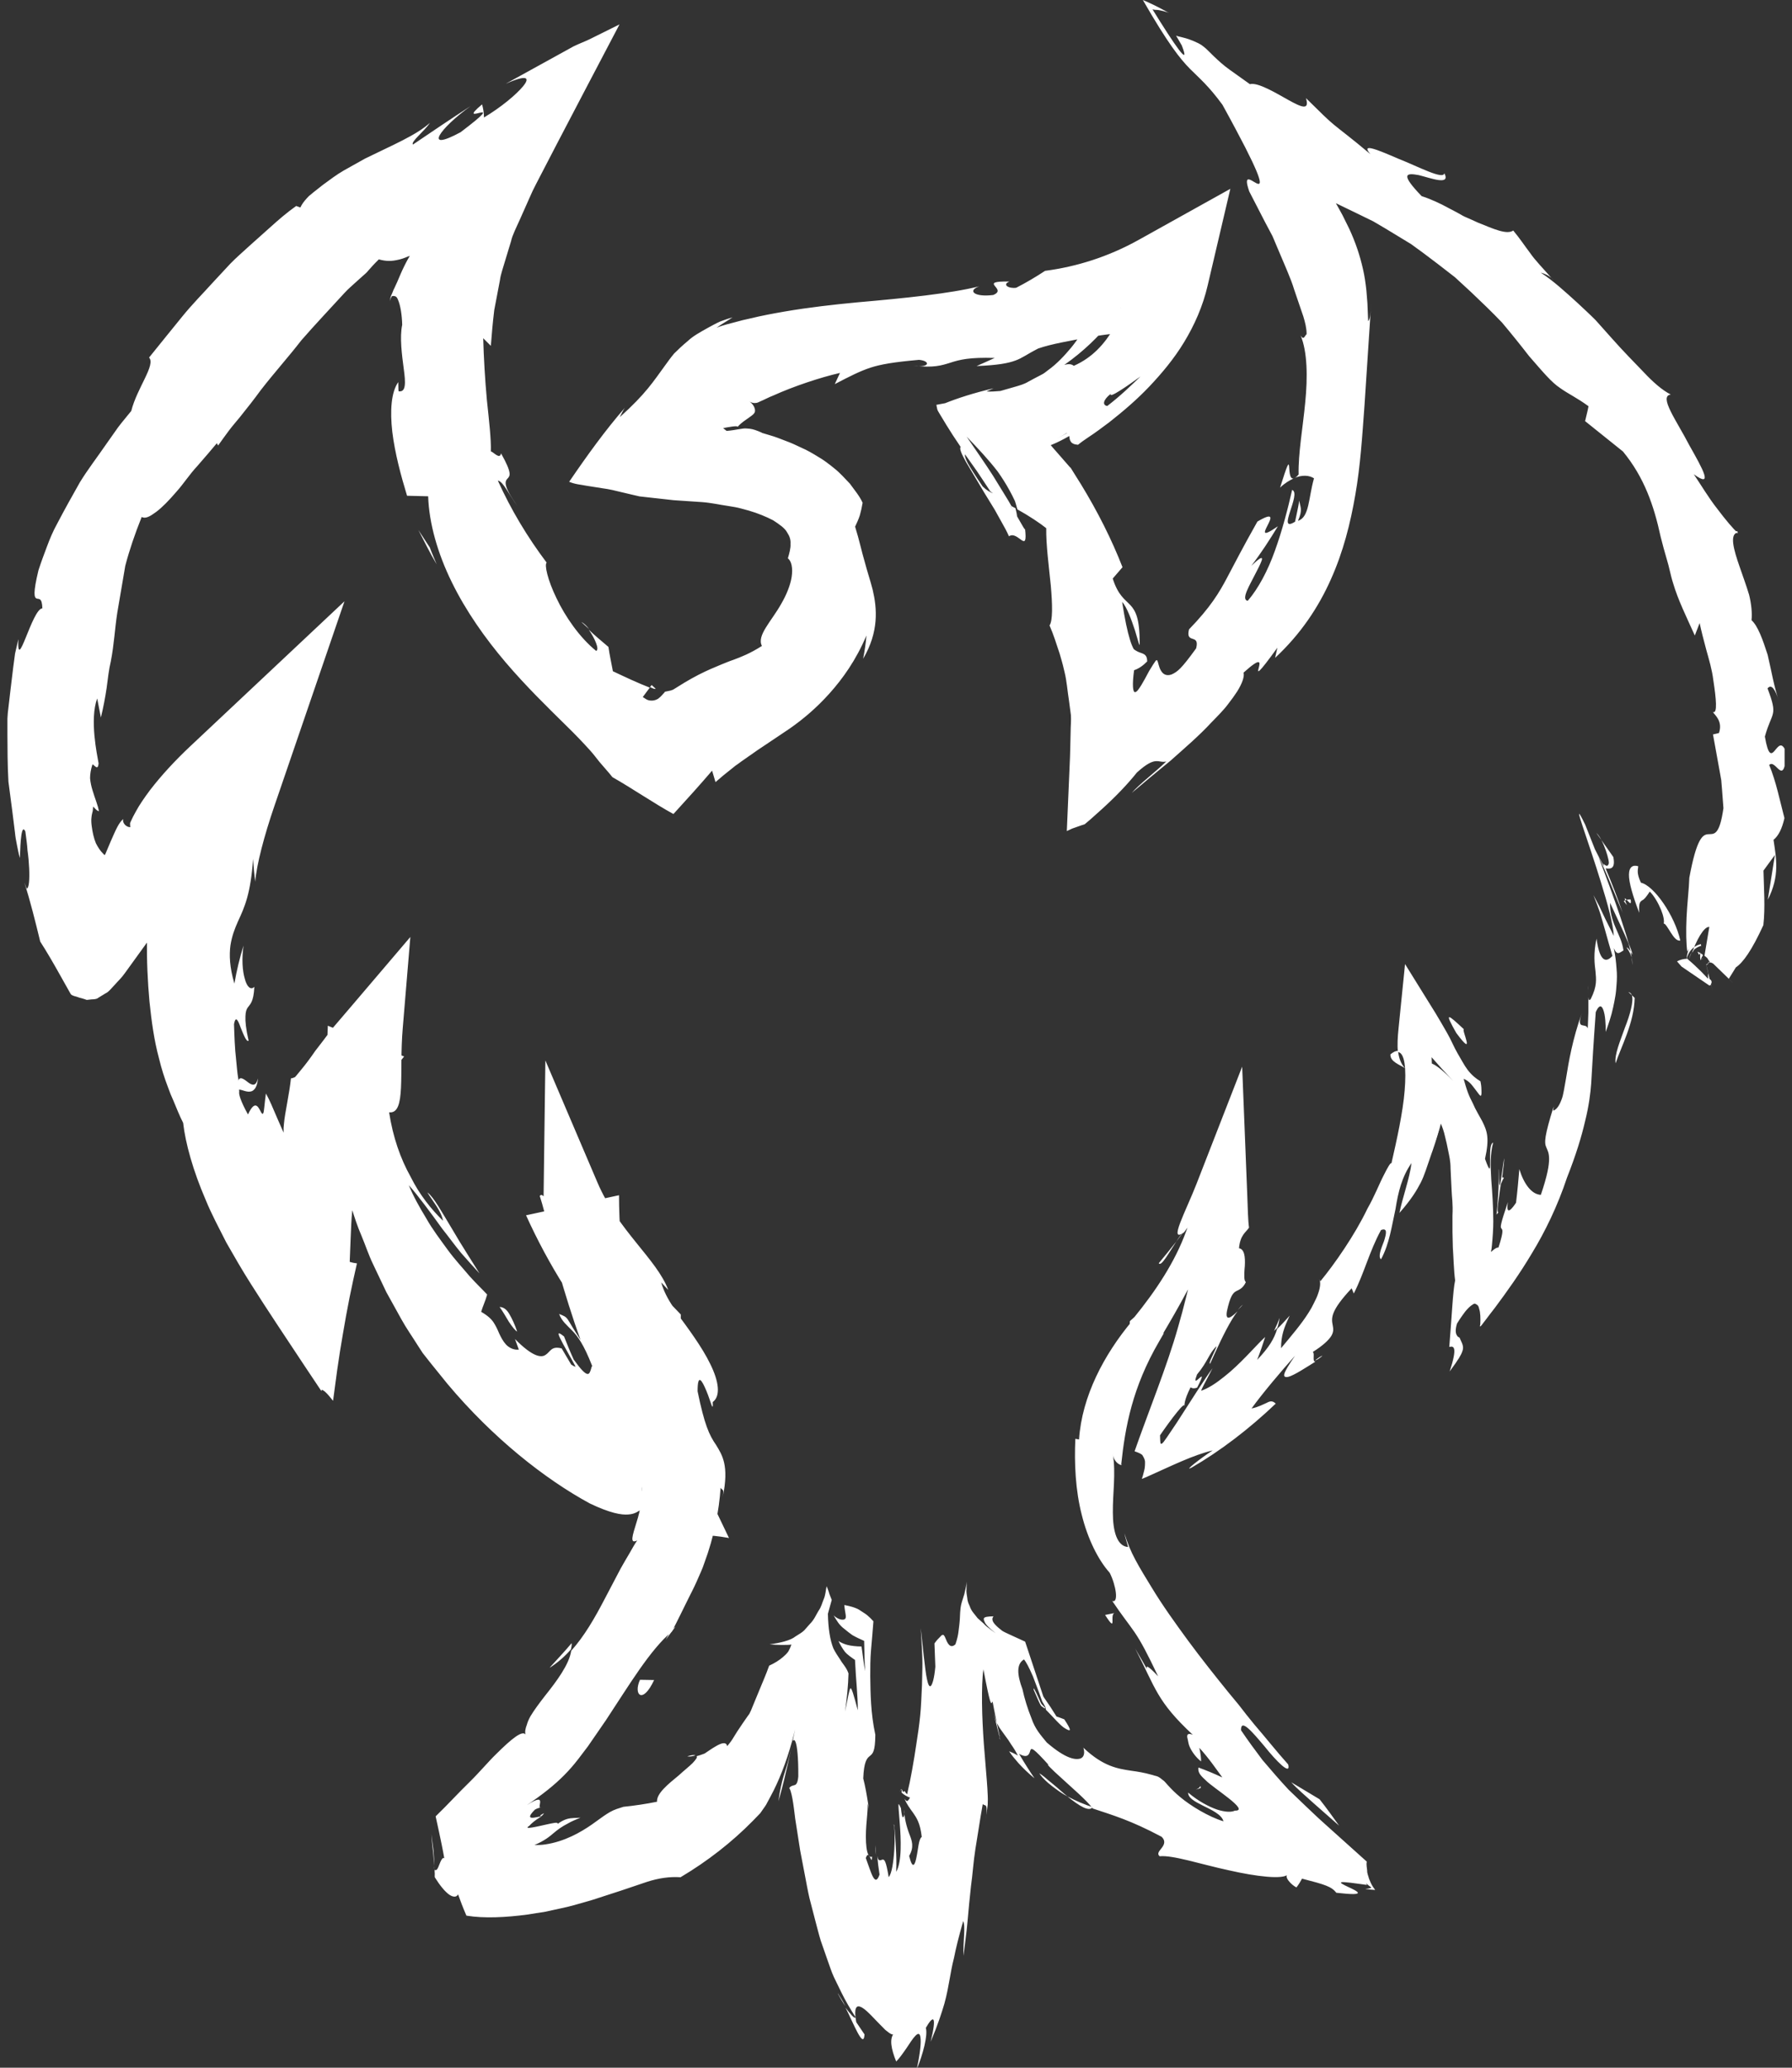 <svg xmlns="http://www.w3.org/2000/svg" width="65" height="75" viewBox="0 0 65 75" fill="none"><rect x="0" y="0" width="65" height="75" fill="#333333" stroke="none"/><g clip-path="url(#clip0_401_9009)"><path d="M62.01 35.752C62.107 35.669 62.111 35.568 62.01 35.512C61.996 35.508 61.982 35.498 61.968 35.494C61.959 35.494 61.954 35.494 61.941 35.485L61.899 35.443C61.848 35.388 61.784 35.323 61.71 35.245C61.641 35.18 61.562 35.102 61.47 35.014C61.424 34.973 61.378 34.931 61.327 34.885C61.276 34.844 61.207 34.784 61.207 34.774C61.064 34.779 60.94 34.811 60.829 34.871L60.995 35.06L62.01 35.752Z" fill="white"></path><path d="M59.427 31.422C59.238 31.361 59.09 31.435 59.086 31.721C59.081 32.003 59.224 32.496 59.459 33.109C59.432 32.717 59.505 32.704 59.565 32.657C59.635 32.625 59.694 32.561 59.842 32.339C60.008 32.505 60.156 32.773 60.248 32.994C60.34 33.22 60.373 33.409 60.345 33.502C60.395 33.478 60.502 33.667 60.608 33.834C60.714 33.999 60.825 34.142 60.949 34.115C60.746 33.202 59.994 32.123 59.519 32.016C59.349 31.647 59.418 31.546 59.422 31.422H59.427Z" fill="white"></path><path d="M42.672 45.027L42.911 44.709C42.833 44.787 42.75 44.898 42.672 45.027Z" fill="white"></path><path d="M37.497 61.298C37.562 61.45 37.622 61.579 37.668 61.69C37.718 61.8 37.76 61.893 37.797 61.902C37.871 61.962 37.912 61.976 37.926 61.962C37.889 61.925 37.857 61.888 37.825 61.856C37.792 61.824 37.76 61.796 37.732 61.718C37.677 61.598 37.626 61.492 37.589 61.408C37.511 61.247 37.474 61.192 37.497 61.298Z" fill="white"></path><path d="M34.965 57.594C34.983 57.544 35.002 57.498 35.02 57.447C34.997 57.502 34.979 57.548 34.965 57.594Z" fill="white"></path><path d="M42.672 45.027C42.46 45.294 42.247 45.562 42.031 45.82C42.118 45.959 42.4 45.437 42.672 45.027Z" fill="white"></path><path d="M59.219 34.627C59.187 34.498 59.132 34.355 59.063 34.188C59.095 34.308 59.123 34.419 59.146 34.525C59.169 34.557 59.187 34.581 59.219 34.627Z" fill="white"></path><path d="M46.209 48.278L46.334 48.158C46.37 48.048 46.398 47.923 46.417 47.799C46.361 47.951 46.292 48.108 46.209 48.283V48.278Z" fill="white"></path><path d="M50.434 38.238C50.411 38.515 50.793 38.625 50.959 38.745C50.807 38.575 50.738 38.367 50.71 38.118C50.637 38.113 50.549 38.15 50.434 38.243V38.238Z" fill="white"></path><path d="M57.601 36.116C57.601 35.996 57.601 35.877 57.592 35.752C57.605 35.844 57.596 36.006 57.601 36.116Z" fill="white"></path><path d="M44.895 47.517C44.968 47.448 45.038 47.374 45.079 47.324C45.019 47.37 44.959 47.439 44.895 47.517Z" fill="white"></path><path d="M63.015 19.264C62.983 19.264 62.974 19.287 62.951 19.292C63.02 19.352 63.057 19.366 63.015 19.264Z" fill="white"></path><path d="M61.77 34.761C61.77 34.761 61.71 34.784 61.701 34.811C61.687 34.848 61.696 34.821 61.696 34.821V34.788C61.696 34.788 61.715 34.747 61.724 34.728C61.742 34.691 61.756 34.664 61.784 34.631L61.756 34.678L61.765 34.631C61.701 34.585 61.641 34.544 61.572 34.521L61.632 34.636L61.691 34.539C61.669 34.599 61.669 34.645 61.669 34.696C61.669 34.724 61.669 34.751 61.673 34.774L61.682 34.816C61.682 34.816 61.682 34.848 61.696 34.807C61.71 34.779 61.752 34.756 61.775 34.761H61.77Z" fill="white"></path><path d="M32.641 65.55C32.641 65.55 32.641 65.555 32.645 65.559C32.631 65.412 32.627 65.453 32.641 65.55Z" fill="white"></path><path d="M9.355 39.114C9.286 39.414 9.147 39.382 8.967 39.234C8.884 39.17 8.797 39.105 8.728 39.11C8.658 39.123 8.603 39.206 8.626 39.552C8.672 39.46 8.898 39.621 9.064 39.594C9.235 39.585 9.341 39.391 9.355 39.11V39.114Z" fill="white"></path><path d="M59.187 34.733C59.196 34.825 59.206 34.917 59.206 35.005C59.21 34.894 59.206 34.816 59.187 34.733Z" fill="white"></path><path d="M8.626 39.557L8.645 39.705C8.64 39.645 8.635 39.612 8.631 39.557H8.626Z" fill="white"></path><path d="M24.929 63.705C25.008 63.724 25.114 63.705 25.22 63.673C25.188 63.65 25.114 63.65 24.929 63.705Z" fill="white"></path><path d="M31.778 67.289L31.746 66.929C31.746 67.095 31.764 67.206 31.778 67.289Z" fill="white"></path><path d="M19.386 66.062C19.561 65.928 19.709 65.845 19.727 65.767C19.681 65.794 19.64 65.818 19.584 65.855C19.649 65.855 19.649 65.882 19.386 66.062Z" fill="white"></path><path d="M24.496 59.006C24.441 59.042 24.381 59.102 24.321 59.149C24.27 59.25 24.205 59.37 24.15 59.471L24.496 59.006Z" fill="white"></path><path d="M46.431 17.687C46.61 17.516 46.776 17.424 46.919 17.355C46.606 17.41 46.965 15.985 46.431 17.687Z" fill="white"></path><path d="M59.003 34.368C59.104 34.521 59.155 34.627 59.187 34.733C59.173 34.659 59.16 34.59 59.15 34.521C59.09 34.433 59.035 34.364 59.007 34.368H59.003Z" fill="white"></path><path d="M15.756 67.69L15.747 67.473L15.729 67.21C15.729 67.132 15.706 66.994 15.692 66.888C15.673 66.763 15.673 66.685 15.646 66.523C15.664 66.666 15.659 66.74 15.673 66.855C15.682 66.961 15.696 67.072 15.71 67.183C15.724 67.344 15.738 67.519 15.756 67.685V67.69Z" fill="white"></path><path d="M21.088 22.562L21.369 22.82C21.281 22.705 21.184 22.608 21.088 22.562Z" fill="white"></path><path d="M19.948 60.486C20.23 60.306 20.483 60.085 20.709 59.827C20.723 59.748 20.746 59.665 20.733 59.601C20.479 59.905 20.207 60.191 19.944 60.481L19.948 60.486Z" fill="white"></path><path d="M42.344 0.438C42.146 0.327 41.971 0.24 41.832 0.171C41.763 0.138 41.703 0.111 41.643 0.083C41.574 0.051 41.51 0.023 41.454 0C42.381 1.61 42.801 2.126 43.161 2.495C43.516 2.85 43.834 3.108 44.341 3.8C44.706 4.46 44.964 4.953 45.167 5.345C45.264 5.539 45.347 5.705 45.42 5.857C45.485 5.991 45.531 6.106 45.573 6.199C45.73 6.577 45.72 6.678 45.642 6.669C45.49 6.66 45.042 6.166 45.314 6.946C45.508 7.324 45.697 7.688 45.882 8.048C45.974 8.223 46.066 8.398 46.158 8.569C46.218 8.717 46.283 8.864 46.343 9.007C46.578 9.574 46.827 10.11 46.942 10.502C47.058 10.838 47.168 11.161 47.275 11.479C47.339 11.691 47.394 11.903 47.394 12.12C47.316 12.19 47.293 12.355 47.178 12.171C47.422 12.757 47.436 13.67 47.344 14.592C47.256 15.524 47.085 16.456 47.104 17.212C47.03 17.299 46.975 17.341 46.929 17.35C47.238 17.207 47.501 17.244 47.662 17.35C47.459 18.047 47.501 18.762 47.081 18.891C47.265 18.476 47.159 18.393 47.127 18.157C47.09 18.416 47.025 18.665 46.975 18.923C46.274 19.366 47.224 17.899 46.869 17.77C46.707 18.48 46.504 19.26 46.241 19.984C45.983 20.708 45.637 21.354 45.259 21.792C44.992 21.75 45.351 21.192 45.573 20.74C45.803 20.293 45.946 19.993 45.388 20.523C45.739 20.067 46.052 19.582 46.352 19.089C45.121 19.942 46.841 18.19 45.609 18.918C45.075 19.864 44.802 20.403 44.512 20.948C44.226 21.492 43.903 22.031 43.128 22.829C42.99 23.383 43.529 22.958 43.387 23.517C42.833 24.282 42.709 24.365 42.492 24.466C42.294 24.531 42.178 24.448 42.104 24.314C42.031 24.185 42.012 24.024 41.98 23.964C41.943 23.909 41.925 23.945 41.685 24.333C41.565 24.559 41.482 24.711 41.399 24.849C41.311 24.988 41.242 25.094 41.182 25.103C41.09 25.135 41.062 24.854 41.136 24.31C41.302 24.254 41.459 24.148 41.611 23.991C41.611 23.683 41.417 23.719 41.251 23.627C41.205 23.604 41.164 23.576 41.127 23.549C41.081 23.475 41.025 23.337 40.984 23.194C40.892 22.898 40.804 22.483 40.702 21.833C40.878 22.022 41.044 22.493 41.168 22.866C41.283 23.24 41.348 23.526 41.339 23.327C41.339 21.538 40.753 22.211 40.361 20.985L40.716 20.574C40.32 19.559 39.812 18.554 39.213 17.572L38.982 17.203L38.867 17.018L38.839 16.972C38.839 16.972 38.839 16.977 38.839 16.981V16.972L38.807 16.944L38.586 16.691L38.332 16.4L38.194 16.243L38.124 16.16C38.097 16.133 38.157 16.137 38.17 16.123C38.35 16.05 38.562 15.944 38.784 15.815C38.802 15.957 38.812 16.114 39.102 16.133L39.208 16.05L39.277 15.999L39.471 15.865C39.734 15.695 39.987 15.501 40.241 15.312C40.739 14.92 41.233 14.5 41.689 14.02C42.146 13.536 42.584 13.015 42.953 12.406C43.322 11.797 43.631 11.11 43.806 10.349L44.627 6.849L41.307 8.698C40.2 9.316 39.042 9.676 37.907 9.824C37.58 10.04 37.23 10.248 36.861 10.437C36.589 10.478 36.335 10.322 36.616 10.211C35.413 10.193 36.584 10.474 36.026 10.7C35.325 10.787 35.085 10.538 35.519 10.386C34.458 10.649 32.834 10.815 31.091 10.967C30.219 11.05 29.325 11.152 28.467 11.299C28.038 11.373 27.623 11.451 27.226 11.548C27.028 11.59 26.834 11.636 26.645 11.691C26.479 11.738 26.23 11.788 25.99 11.89C26.207 11.728 26.433 11.613 26.571 11.511C26.502 11.535 26.438 11.553 26.373 11.572C26.29 11.599 26.212 11.627 26.128 11.659C25.962 11.733 25.815 11.816 25.672 11.894C25.391 12.051 25.137 12.19 24.953 12.365C24.759 12.526 24.597 12.678 24.454 12.821C24.325 12.973 24.219 13.126 24.118 13.264C23.698 13.836 23.435 14.274 22.48 15.132C22.54 15.021 22.587 14.901 22.665 14.791C21.955 15.607 21.309 16.502 20.645 17.475C20.871 17.572 21.069 17.576 21.267 17.618L21.881 17.715C22.075 17.738 22.347 17.802 22.605 17.867L22.997 17.959L23.195 18.005L23.444 18.033C23.776 18.07 24.104 18.107 24.436 18.143C24.782 18.167 25.128 18.19 25.474 18.213C25.815 18.24 26.115 18.31 26.433 18.356C26.599 18.383 26.733 18.402 26.913 18.453L27.166 18.522C27.498 18.619 27.794 18.743 28.043 18.872C28.264 19.015 28.471 19.158 28.55 19.31C28.647 19.458 28.684 19.578 28.674 19.735C28.684 19.873 28.633 20.067 28.578 20.251C28.711 20.353 28.762 20.606 28.716 20.92C28.67 21.224 28.527 21.575 28.342 21.893C27.983 22.539 27.438 23.051 27.637 23.429C27.198 23.71 26.876 23.83 26.594 23.936C26.465 23.978 26.304 24.047 26.165 24.102C26.032 24.157 25.907 24.213 25.773 24.268C25.506 24.388 25.215 24.526 24.809 24.771C24.708 24.835 24.597 24.9 24.482 24.974C24.408 25.025 24.394 25.025 24.376 25.029C24.353 25.038 24.334 25.043 24.321 25.048C24.265 25.061 24.205 25.075 24.127 25.089C24.113 25.094 24.104 25.108 24.095 25.126C24.049 25.163 23.989 25.26 23.873 25.343C23.813 25.38 23.744 25.407 23.657 25.412C23.615 25.412 23.569 25.412 23.523 25.398C23.481 25.389 23.421 25.357 23.315 25.283L23.569 24.942C23.117 24.766 22.679 24.559 22.231 24.347C22.176 24.047 22.111 23.761 22.07 23.466C21.83 23.258 21.581 23.06 21.355 22.838C21.572 23.148 21.756 23.563 21.623 23.609C21.028 23.129 20.497 22.359 20.184 21.695C19.861 21.031 19.741 20.477 19.829 20.408C19.137 19.49 18.537 18.494 18.058 17.433C18.251 17.452 18.482 17.982 18.768 18.351C18.219 17.585 18.325 17.452 18.408 17.36C18.496 17.263 18.593 17.189 18.173 16.442C18.136 16.686 17.896 16.391 17.804 16.372C17.818 15.93 17.739 15.256 17.661 14.514C17.592 13.771 17.546 12.964 17.527 12.268L17.804 12.545C17.836 12.143 17.869 11.733 17.919 11.322L17.928 11.244L17.956 11.096L18.016 10.783L18.136 10.151C18.159 9.953 18.256 9.694 18.32 9.464C18.394 9.224 18.463 8.989 18.537 8.749C18.583 8.528 18.74 8.228 18.86 7.956C18.985 7.679 19.109 7.402 19.229 7.126C19.331 6.876 19.538 6.503 19.699 6.185C19.87 5.857 20.041 5.525 20.211 5.198C20.954 3.773 21.71 2.334 22.471 0.885C22.111 1.065 21.747 1.245 21.383 1.425C21.166 1.527 21.041 1.568 20.802 1.683C19.985 2.135 19.165 2.587 18.343 3.039C19.132 2.689 19.229 2.818 18.975 3.127C18.722 3.436 18.159 3.902 17.555 4.261C17.555 4.091 17.527 3.934 17.486 3.786C16.942 4.243 17.25 4.123 17.421 4.086C17.601 4.045 17.624 4.1 16.706 4.796C15.323 5.544 15.95 4.653 17.066 3.851C16.337 4.321 15.646 4.792 14.977 5.244C14.894 5.138 15.387 4.769 15.595 4.455C15.101 4.903 14.257 5.253 13.243 5.751C12.984 5.894 12.726 6.042 12.468 6.185C12.21 6.332 11.951 6.531 11.711 6.706C11.592 6.798 11.476 6.89 11.366 6.978C11.31 7.024 11.259 7.07 11.204 7.112L11.126 7.195C11.029 7.301 10.946 7.411 10.895 7.527L10.743 7.471C10.397 7.716 10.102 7.974 9.825 8.223C9.548 8.472 9.29 8.703 9.041 8.924C8.797 9.15 8.557 9.353 8.349 9.57C8.142 9.791 7.944 10.008 7.745 10.22C7.358 10.649 6.966 11.041 6.597 11.498C6.228 11.954 5.84 12.429 5.407 12.969C5.656 13.232 4.973 14.066 4.761 14.906C4.604 15.104 4.438 15.293 4.282 15.501C4.134 15.713 3.982 15.925 3.83 16.142C3.53 16.58 3.193 17.014 2.898 17.493C2.621 17.982 2.34 18.485 2.068 19.006C1.925 19.264 1.81 19.536 1.704 19.822C1.597 20.104 1.491 20.39 1.395 20.685C1.192 21.529 1.242 21.672 1.325 21.709C1.408 21.741 1.524 21.663 1.537 22.064C1.164 22.082 0.606 24.476 0.666 23.184C0.624 23.364 0.587 23.54 0.546 23.706C0.523 23.876 0.504 24.038 0.481 24.194C0.444 24.508 0.408 24.794 0.375 25.071C0.343 25.347 0.315 25.606 0.283 25.864C0.255 26.122 0.274 26.381 0.269 26.639C0.274 27.16 0.269 27.709 0.306 28.354C0.348 28.677 0.394 29.023 0.444 29.406C0.477 29.655 0.509 29.913 0.541 30.185C0.555 30.342 0.583 30.494 0.615 30.651C0.647 30.808 0.675 30.969 0.721 31.122C0.74 30.49 0.781 29.867 0.919 30.158C0.947 30.379 0.984 30.61 0.998 30.845C1.03 31.071 1.049 31.292 1.058 31.495C1.076 31.901 1.053 32.228 0.966 32.228L0.883 32.012C1.104 32.699 1.275 33.4 1.459 34.152C1.699 34.525 1.934 34.931 2.169 35.351C2.289 35.563 2.409 35.775 2.529 35.992L2.575 36.07C2.575 36.07 2.603 36.089 2.626 36.103C2.644 36.112 2.681 36.126 2.695 36.13L2.732 36.139C2.778 36.153 2.829 36.167 2.875 36.186L3.055 36.236L3.147 36.269L3.267 36.255C3.35 36.241 3.428 36.255 3.516 36.222L3.83 36.029C3.931 35.992 4.051 35.835 4.171 35.711C4.291 35.572 4.406 35.475 4.531 35.295C4.775 34.954 5.02 34.617 5.264 34.281C5.753 33.594 6.265 32.999 6.791 32.404C6.915 32.27 7.04 32.136 7.159 32.007L7.372 31.795C7.51 31.657 7.648 31.518 7.787 31.384C8.326 30.84 8.811 30.324 9.189 29.798L6.56 27.944C6.555 27.976 6.551 28.004 6.546 28.032L6.56 27.944L9.184 29.798L9.133 29.867L9.189 29.803L6.551 27.939C6.26 29.028 6.039 30.144 5.928 31.269C5.555 32.837 5.859 30.264 5.407 31.394C5.388 31.878 5.37 32.335 5.356 32.773C5.342 33.206 5.338 33.608 5.333 34.032C5.319 34.853 5.356 35.605 5.421 36.319C5.495 37.034 5.587 37.726 5.771 38.404C5.854 38.75 5.96 39.087 6.09 39.428C6.149 39.599 6.219 39.769 6.297 39.94C6.352 40.069 6.403 40.198 6.458 40.327C6.514 40.465 6.578 40.595 6.643 40.728C6.726 41.471 7.007 42.472 7.455 43.509C7.671 44.04 7.939 44.533 8.211 45.073C8.492 45.566 8.792 46.087 9.101 46.572C9.719 47.55 10.379 48.532 11.047 49.542L11.564 50.317L11.629 50.413L11.661 50.46V50.45C11.661 50.45 11.661 50.437 11.661 50.427C11.665 50.418 11.679 50.418 11.688 50.413C11.725 50.432 11.758 50.446 11.831 50.52C11.877 50.561 11.988 50.69 12.081 50.81C12.131 50.423 12.182 50.045 12.233 49.676C12.297 49.233 12.362 48.813 12.436 48.394C12.514 47.932 12.592 47.499 12.675 47.084C12.763 46.65 12.855 46.226 12.947 45.825C12.86 45.815 12.768 45.797 12.685 45.769C12.735 44.607 12.735 44.04 12.828 43.574C12.851 43.454 12.869 43.343 12.888 43.224C12.911 43.108 12.925 42.97 12.971 42.901C13.049 42.725 13.127 42.518 13.206 42.232C13.109 42.236 12.975 42.61 12.874 42.831C12.846 42.878 12.837 42.961 12.828 43.007C12.818 43.053 12.805 43.081 12.795 43.071C12.786 43.062 12.777 43.02 12.768 42.942C12.758 42.859 12.749 42.73 12.768 42.61L12.966 41.632C13.003 41.475 13.026 41.3 13.077 41.157L13.224 40.728L13.469 40.138L13.667 39.751C13.787 39.483 13.967 39.253 14.119 39.008C14.28 38.768 14.479 38.551 14.659 38.321L11.891 37.205C11.822 38.625 11.868 40.12 12.159 41.614C12.228 41.987 12.32 42.361 12.417 42.73C12.514 43.099 12.634 43.431 12.745 43.786C12.851 44.137 12.966 44.487 13.114 44.828C13.257 45.17 13.372 45.525 13.533 45.857L14.013 46.867L14.557 47.849C14.737 48.177 14.954 48.481 15.152 48.799L15.332 49.076L15.627 49.45L16.231 50.197C17.878 52.161 19.764 53.647 21.392 54.532C22.125 54.883 22.54 54.956 22.794 54.933C23.052 54.915 23.163 54.804 23.301 54.726C23.444 54.647 23.601 54.601 23.998 54.726C24.099 54.758 24.224 54.8 24.358 54.85C24.404 54.846 24.394 54.804 24.431 54.795C24.468 54.763 24.611 54.781 24.851 54.901C24.92 55.076 24.98 55.242 25.022 55.385C25.045 55.459 25.059 55.524 25.072 55.588L25.137 55.777C25.331 55.703 25.607 55.634 26.442 55.786C26.032 54.929 25.617 54.071 25.206 53.208C24.846 52.438 24.482 51.668 24.122 50.898C23.523 49.523 23.131 48.389 22.9 47.328C22.822 47.056 22.794 46.798 22.739 46.53L22.665 46.134L22.633 45.926L22.614 45.797C22.577 45.525 22.55 45.253 22.522 44.981C22.476 44.436 22.453 43.892 22.453 43.353L19.081 44.081C19.907 45.903 20.959 47.573 22.199 48.998L22.361 49.187L22.439 49.251L21.978 48.14V48.204C21.978 48.181 21.964 48.158 21.955 48.14L22.421 49.265C22.379 49.251 22.347 49.237 22.314 49.228L22.148 49.035C21.987 48.956 21.867 48.924 21.646 48.61C21.701 48.781 21.798 48.979 21.927 49.196L22.121 49.422C22.139 49.445 22.162 49.473 22.185 49.5L21.623 48.14C21.623 48.14 21.623 48.186 21.618 48.209L21.586 48.67L21.996 49.353C22.25 49.777 22.587 50.261 22.854 50.667C23.126 51.068 23.329 51.382 23.444 51.354C23.573 51.954 23.251 51.557 23.205 51.94C23.195 52.341 23.357 52.798 23.454 53.25C23.546 53.697 23.564 54.126 23.361 54.306C23.292 54.366 23.301 54.071 23.283 53.928C23.338 54.186 23.232 54.776 23.085 55.228C22.946 55.685 22.826 56.022 23.112 55.874C23.006 56.031 22.932 56.169 22.831 56.344C22.72 56.529 22.614 56.714 22.513 56.893C22.319 57.267 22.125 57.627 21.941 57.982C21.572 58.692 21.194 59.347 20.719 59.877C20.645 60.375 20.188 60.984 19.769 61.51C19.561 61.778 19.372 62.031 19.243 62.248C19.178 62.363 19.141 62.451 19.109 62.562C19.054 62.705 19.035 62.824 19.063 62.912C18.943 62.76 18.574 63.05 17.998 63.622C17.703 63.908 17.421 64.254 17.029 64.641C16.623 65.034 16.25 65.449 15.802 65.882C15.996 66.763 16.079 67.183 16.116 67.409C16.061 67.34 15.987 67.492 15.936 67.63C15.881 67.773 15.839 67.87 15.765 67.819C15.765 67.87 15.765 67.916 15.77 67.962C15.77 68.013 15.765 68.05 15.77 68.091C15.816 68.16 15.862 68.23 15.904 68.294C15.996 68.423 16.088 68.539 16.18 68.626C16.365 68.811 16.549 68.852 16.614 68.709C16.697 68.935 16.794 69.203 16.918 69.484C17.555 69.59 18.353 69.549 19.146 69.443C19.344 69.41 19.543 69.378 19.741 69.35C19.939 69.309 20.138 69.263 20.336 69.221C20.723 69.143 21.111 69.018 21.475 68.917C22.199 68.686 22.886 68.46 23.472 68.257C23.887 68.124 24.284 68.064 24.685 68.091C25.663 67.51 26.553 66.814 27.305 66.048L27.577 65.767L27.664 65.642C27.724 65.555 27.789 65.472 27.817 65.407C27.895 65.269 27.973 65.112 28.061 64.946C28.347 64.374 28.61 63.654 28.799 62.894C28.877 62.608 28.923 62.331 28.983 62.054C28.776 63.014 28.697 63.452 28.619 63.756C28.513 64.222 28.338 64.522 28.236 65.333C28.315 65.061 28.416 64.683 28.522 64.217C28.605 63.894 28.674 63.512 28.753 63.147C28.794 63.096 28.822 63.106 28.854 63.179C28.914 63.318 28.96 63.756 28.956 64.397C28.956 64.411 28.956 64.425 28.956 64.439C28.928 64.738 28.854 64.743 28.78 64.761C28.725 64.775 28.67 64.794 28.628 64.854C28.647 64.881 28.665 64.923 28.679 64.969C28.73 65.13 28.767 65.366 28.799 65.605C28.817 65.73 28.831 65.855 28.845 65.974C28.905 66.362 28.965 66.745 29.025 67.127C29.08 67.418 29.136 67.704 29.191 67.994C29.246 68.28 29.297 68.571 29.361 68.848C29.431 69.111 29.495 69.373 29.564 69.632C29.634 69.89 29.698 70.157 29.772 70.397L30.007 71.071C30.086 71.287 30.159 71.523 30.247 71.712L30.505 72.242C30.676 72.597 30.856 72.888 31.031 73.164C31.013 73.257 30.837 73.044 30.667 72.819C30.953 73.372 31.326 74.364 31.358 73.792L31.059 73.349C30.907 72.519 31.239 72.736 31.584 73.086C31.75 73.261 31.967 73.483 32.11 73.626C32.285 73.773 32.405 73.842 32.419 73.759C32.258 73.958 32.322 74.317 32.507 74.774C32.604 74.682 32.737 74.497 32.871 74.304C33 74.115 33.106 73.939 33.203 73.842C33.296 73.746 33.369 73.736 33.388 73.907C33.411 74.073 33.388 74.414 33.254 75.051C33.475 74.525 33.664 73.81 33.581 73.556C33.854 73.081 33.992 73.086 33.757 74.059C34.015 73.45 34.153 73.022 34.255 72.676C34.352 72.325 34.398 72.044 34.444 71.795C34.49 71.546 34.527 71.31 34.605 71.011C34.67 70.674 34.771 70.268 34.937 69.682C35.03 69.876 34.928 70.434 34.947 70.942C34.997 70.517 35.057 70.125 35.094 69.701C35.131 69.267 35.173 68.843 35.219 68.419C35.279 68.004 35.306 67.533 35.38 67.067C35.417 66.832 35.459 66.583 35.5 66.32C35.542 66.043 35.597 65.707 35.648 65.43C35.712 65.555 35.86 65.283 35.745 66.099C35.763 65.942 35.781 65.79 35.804 65.638L35.828 65.449V65.389C35.832 65.31 35.832 65.227 35.828 65.14C35.823 64.969 35.809 64.794 35.795 64.595C35.758 64.134 35.721 63.691 35.685 63.239C35.652 62.769 35.625 62.257 35.62 61.768C35.615 61.284 35.629 60.823 35.671 60.551C35.911 61.828 35.947 61.805 35.975 61.764C35.984 61.75 35.989 61.731 35.998 61.727C35.998 61.727 35.998 61.718 36.007 61.731L36.021 61.81C36.031 61.87 36.044 61.925 36.053 61.98C36.1 62.225 36.16 62.534 36.261 62.981C36.247 62.99 36.247 63.041 36.284 63.115C36.21 62.806 36.118 62.474 36.04 62.114C36.1 62.34 36.127 62.46 36.197 62.566C36.257 62.691 36.353 62.801 36.478 62.981C36.542 63.064 36.612 63.166 36.685 63.286C36.764 63.396 36.847 63.53 36.921 63.678C36.791 63.599 36.676 63.553 36.602 63.521C36.695 63.668 36.819 63.807 36.944 63.954C37.114 64.139 37.308 64.328 37.525 64.503C37.354 64.254 37.165 63.959 36.962 63.613C37.28 63.797 37.336 63.622 37.368 63.502C37.409 63.378 37.469 63.392 38.046 64.028C37.912 63.931 38.106 64.143 38.507 64.499C38.881 64.849 39.388 65.269 39.637 65.596H39.632C40.361 65.841 41.002 66.02 42.137 66.625C42.284 66.768 42.234 66.901 42.146 67.017C42.063 67.132 41.948 67.229 42.063 67.33C42.538 67.28 43.557 67.621 44.567 67.838C45.573 68.068 46.55 68.183 46.721 67.985C46.546 68.059 46.846 68.377 47.025 68.46C47.108 68.354 47.173 68.243 47.228 68.142C48.086 68.363 48.289 68.428 48.474 68.654C49.663 68.792 49.225 68.594 48.889 68.437C48.723 68.359 48.58 68.285 48.663 68.271C48.704 68.262 48.806 68.271 48.99 68.29C49.087 68.303 49.202 68.317 49.336 68.336C49.405 68.345 49.484 68.354 49.567 68.368C49.608 68.373 49.562 68.35 49.567 68.34L49.544 68.303C49.608 68.363 49.654 68.396 49.714 68.442C49.77 68.474 49.723 68.474 49.696 68.488C49.663 68.497 49.608 68.506 49.52 68.516L49.719 68.539L49.82 68.548C49.853 68.548 49.903 68.557 49.876 68.543C49.843 68.502 49.816 68.46 49.788 68.419C49.733 68.331 49.696 68.239 49.659 68.147C49.636 68.05 49.585 67.953 49.59 67.847C49.581 67.745 49.553 67.635 49.576 67.524C49.059 67.058 48.543 66.597 48.031 66.136C47.777 65.91 47.57 65.707 47.358 65.508L46.739 64.914C46.389 64.54 46.094 64.189 45.789 63.834C45.522 63.479 45.264 63.129 45.015 62.76C45.001 62.312 45.425 62.82 45.877 63.355C46.288 63.871 46.832 64.429 46.726 64C46.288 63.512 45.914 63.032 45.499 62.552C45.3 62.312 45.116 62.077 44.932 61.837L44.558 61.385C44.065 60.777 43.571 60.154 43.101 59.518C42.635 58.881 42.169 58.236 41.768 57.571C41.569 57.244 41.353 56.898 41.187 56.584C41.016 56.271 40.887 55.948 40.785 55.616C40.818 55.786 40.878 55.948 40.919 56.114C40.513 56.086 40.366 55.533 40.366 54.864C40.356 54.186 40.481 53.444 40.366 52.743C40.403 53.093 40.748 53.199 40.67 53.107C40.813 51.76 41.071 50.326 42.044 48.656L42.206 48.375L42.192 48.2C42.192 48.2 42.192 48.154 42.188 48.131L41.966 48.666C41.984 48.642 42.008 48.62 42.031 48.587L42.109 48.5C42.423 47.974 42.755 47.402 43.091 46.77L43.036 47.208C43.76 46.387 44.572 44.898 45.144 43.726L43.354 43.339C43.345 43.551 43.336 43.735 43.317 43.906C43.497 44.284 43.41 45.008 43.714 44.589C43.548 45.087 43.405 45.525 43.271 46.046C43.101 46.719 42.944 47.416 42.732 48.135C42.34 49.537 41.639 51.248 41.154 52.641C41.26 52.678 41.376 52.719 41.436 52.779C41.477 52.849 41.528 52.927 41.533 53.024C41.533 53.121 41.533 53.227 41.5 53.351L41.45 53.541L41.417 53.642C41.417 53.642 41.528 53.596 41.579 53.577C42.529 53.153 43.262 52.784 43.986 52.609C43.585 52.867 42.889 53.407 43.225 53.231C44.258 52.632 45.296 51.843 46.274 50.912C46.158 50.801 46.075 50.815 45.946 50.884C45.817 50.939 45.637 51.041 45.397 51.087C45.794 50.538 46.463 49.745 46.975 49.173C46.527 49.823 46.486 49.98 46.721 49.943C46.938 49.892 47.399 49.583 47.713 49.39C47.584 49.39 47.703 49.085 47.616 49.039C47.994 48.804 48.206 48.596 48.294 48.449C48.381 48.297 48.363 48.191 48.34 48.066C48.289 47.808 48.257 47.55 49.027 46.729L49.105 46.918C49.488 46.166 49.668 45.396 50.092 44.616C50.337 44.524 50.286 44.745 50.203 45.013C50.106 45.271 49.972 45.576 50.092 45.677C50.401 45.114 50.484 44.45 50.618 43.855C50.715 43.237 50.853 42.675 51.199 42.186C51.135 42.73 50.867 43.454 50.761 43.994C51.199 43.496 51.384 43.182 51.531 42.901C51.674 42.619 51.748 42.347 51.91 41.886L51.877 41.978C52.136 41.273 52.338 40.539 52.477 39.801C52.421 39.986 52.357 40.175 52.292 40.355C51.859 39.294 51.946 38.353 51.905 37.251L51.231 37.523C51.66 38.049 52.126 38.588 52.712 39.211C52.352 38.833 52.122 38.667 51.992 38.602C51.868 38.538 51.845 38.57 51.859 38.648C51.886 38.801 52.043 39.123 51.822 39.169C51.886 39.414 51.979 39.709 52.02 39.931C52.034 40.12 52.089 40.392 51.96 40.253C52.186 40.548 52.334 40.858 52.412 41.213C52.458 41.388 52.495 41.568 52.532 41.752C52.569 41.941 52.615 42.107 52.615 42.384C52.629 42.638 52.638 42.896 52.652 43.163C52.661 43.45 52.707 43.639 52.684 44.095C52.68 44.492 52.684 44.893 52.698 45.257C52.721 45.571 52.735 46.111 52.781 46.443C52.698 46.825 52.661 47.743 52.569 48.855C52.74 48.813 52.873 48.855 52.583 49.745C52.666 49.63 52.735 49.533 52.795 49.45C52.841 49.376 52.883 49.316 52.915 49.27C52.98 49.164 53.021 49.081 53.044 49.011C53.09 48.878 53.062 48.795 53.026 48.707C53.007 48.666 52.984 48.615 52.961 48.564C52.952 48.495 52.883 48.509 52.86 48.458C52.795 48.38 52.777 48.237 52.85 48.006C52.919 47.895 52.984 47.794 53.049 47.706C53.113 47.614 53.178 47.531 53.21 47.499C53.288 47.411 53.362 47.351 53.431 47.31C53.468 47.282 53.496 47.282 53.51 47.291C53.528 47.296 53.551 47.31 53.57 47.324C53.616 47.347 53.639 47.402 53.653 47.476C53.699 47.605 53.704 47.812 53.694 48.029C53.634 48.255 53.805 47.969 53.897 47.863C54.003 47.72 54.114 47.577 54.225 47.434C54.654 46.858 55.119 46.212 55.576 45.442C56.037 44.685 56.498 43.745 56.84 42.712C57.163 41.895 57.365 41.231 57.495 40.668C57.633 40.12 57.693 39.631 57.716 39.299C57.758 38.556 57.799 37.85 57.882 36.711C58.043 36.347 58.145 36.518 58.2 36.794C58.251 37.066 58.242 37.431 58.242 37.431C58.352 37.126 58.449 36.84 58.509 36.554C58.541 36.412 58.569 36.273 58.592 36.13C58.615 36.001 58.629 35.826 58.634 35.738C58.652 35.531 58.657 35.337 58.634 35.116C58.62 34.899 58.592 34.664 58.537 34.392C58.661 34.682 58.749 34.548 58.887 34.474C58.846 34.161 58.708 33.903 58.592 33.626C58.477 33.358 58.385 33.045 58.403 32.75C58.602 33.192 58.892 33.792 59.081 34.244C59.003 33.953 58.887 33.603 58.754 33.202C58.541 32.574 58.26 31.804 57.983 31.085C58.108 31.32 58.279 31.707 58.431 32.076C58.565 32.408 58.749 32.846 58.855 33.105C58.777 32.879 58.684 32.62 58.574 32.33L58.394 31.873C58.362 31.79 58.325 31.707 58.292 31.629L58.242 31.5C58.242 31.5 58.26 31.5 58.269 31.5C58.449 31.527 58.597 31.481 58.519 31.085L57.905 30.213C58.163 30.448 58.408 31.288 58.348 31.338C58.316 31.431 58.256 31.421 58.163 31.329C58.186 31.412 58.196 31.44 58.159 31.38C58.094 31.278 57.933 30.974 57.85 30.799L57.499 29.913C57.199 29.295 57.241 29.475 57.407 29.973C57.573 30.476 57.85 31.278 58.066 31.989C58.32 32.81 58.509 33.506 58.537 33.949L58.219 33.312L58.053 32.962L58.011 32.87L57.942 32.74L57.799 32.468C57.901 32.731 57.997 32.98 58.057 33.174L58.214 33.718C58.311 34.064 58.399 34.382 58.486 34.673C58.325 34.848 58.043 35.033 57.91 34.046C57.79 34.604 57.84 34.968 57.873 35.236C57.896 35.517 57.937 35.757 57.707 36.222C57.642 36.324 57.624 36.269 57.614 36.167V36.734L57.592 37.306C57.518 37.066 57.158 37.403 57.375 36.753C57.038 37.703 56.904 38.487 56.798 39.147C56.77 39.294 56.748 39.432 56.724 39.562C56.701 39.681 56.678 39.797 56.637 39.894C56.563 40.092 56.466 40.249 56.337 40.286L56.355 40.133C56.023 41.199 56.005 41.448 56.093 41.628C56.13 41.725 56.189 41.808 56.189 42.038C56.189 42.26 56.134 42.624 55.89 43.339C55.553 43.325 55.272 42.938 55.11 42.407C55.078 42.799 55.041 43.205 54.99 43.625C54.866 43.814 54.608 44.155 54.695 43.602C54.432 44.381 54.414 44.506 54.455 44.552C54.488 44.607 54.566 44.589 54.354 45.248C54.303 45.248 54.248 45.276 54.188 45.322C54.16 45.345 54.128 45.368 54.096 45.4C54.096 45.4 54.086 45.414 54.086 45.405V45.373L54.1 45.308L54.114 45.184C54.146 44.856 54.165 44.57 54.165 44.298C54.165 43.763 54.128 43.265 54.091 42.776C54.063 42.292 54.05 41.858 54.16 41.443C54.031 41.494 54.05 41.854 54.05 42.13C54.05 42.393 54.059 42.578 53.865 42.034C54.031 41.282 53.948 41.033 53.759 40.659C53.662 40.475 53.528 40.267 53.418 40.009C53.353 39.884 53.288 39.751 53.238 39.612C53.182 39.46 53.136 39.294 53.09 39.133C53.224 39.179 53.348 39.294 53.445 39.428C53.524 39.529 53.597 39.631 53.648 39.695C53.694 39.751 53.722 39.769 53.731 39.709C53.736 39.681 53.74 39.631 53.736 39.557C53.731 39.474 53.74 39.419 53.699 39.22C53.533 39.123 53.371 38.985 53.238 38.81C53.104 38.635 52.998 38.418 52.864 38.196C52.735 37.975 52.634 37.717 52.495 37.477C52.357 37.237 52.218 36.993 52.075 36.758L50.964 34.968L50.729 37.297C50.697 37.611 50.678 37.906 50.706 38.16C50.955 38.183 51.015 38.764 50.95 39.557C50.886 40.35 50.669 41.328 50.471 42.195C50.443 42.154 50.341 42.329 50.189 42.633C50.032 42.933 49.862 43.38 49.599 43.842C49.142 44.796 48.409 45.848 47.892 46.475L47.851 46.387C47.911 46.521 47.888 46.706 47.809 46.927C47.773 47.038 47.717 47.153 47.653 47.277C47.593 47.402 47.542 47.494 47.473 47.6C47.21 48.025 46.822 48.472 46.467 48.901C46.467 48.444 46.573 48.154 46.781 47.72C46.633 47.882 46.486 48.052 46.324 48.204C46.218 48.559 46.034 48.868 45.6 49.325C45.711 49.039 45.808 48.758 45.891 48.495C45.582 48.776 45.167 49.279 44.618 49.759C44.346 49.989 44.055 50.22 43.774 50.358C43.705 50.395 43.636 50.418 43.571 50.446C43.571 50.409 43.636 50.298 43.672 50.22C43.774 50.026 43.875 49.832 43.981 49.63C43.696 50.012 43.156 50.875 42.672 51.622C42.501 51.876 42.418 52 42.34 52.115C42.312 52.157 42.275 52.203 42.215 52.291C42.192 52.323 42.169 52.341 42.155 52.355C42.077 52.41 42.086 52.323 42.077 52.06C42.252 51.806 42.506 51.451 42.695 51.221C42.865 51.008 42.99 50.893 42.958 51.032C42.971 50.949 42.935 50.819 43.184 50.321C43.257 50.367 43.331 50.367 43.423 50.331C43.908 49.39 43.179 50.483 43.405 49.897C43.405 49.888 43.414 49.874 43.419 49.855C43.816 49.38 43.848 49.094 44.124 48.832C44.124 48.878 44.028 49.062 43.954 49.228C43.894 49.357 43.852 49.473 43.894 49.464C43.945 49.348 44 49.228 44.055 49.108C44.332 48.5 44.646 47.868 44.89 47.563C44.687 47.762 44.434 47.965 44.503 47.563C44.618 47.024 44.719 46.899 44.835 46.835C44.95 46.775 45.079 46.738 45.19 46.507C45.148 46.466 45.135 46.397 45.135 46.318V46.258C45.135 46.258 45.135 46.207 45.135 46.166C45.139 46.083 45.144 46 45.153 45.917C45.171 45.589 45.139 45.308 44.941 45.276C44.987 44.791 45.181 44.713 45.305 44.529C45.268 44.275 45.259 43.832 45.241 43.343L45.056 38.69L43.4 42.942C43.004 43.957 42.363 45.119 42.948 44.699L43.073 44.529C43.064 44.566 43.041 44.607 43.027 44.653C42.616 45.788 41.915 46.83 41.131 47.794L41.177 47.743L41.104 47.812L40.984 47.919L40.97 48.131V48.2L41.053 47.928C40.047 49.136 39.245 50.639 39.139 52.212L39.005 52.189C38.964 53.075 39.01 54.057 39.236 54.938C39.453 55.819 39.835 56.584 40.25 57.046C40.476 57.484 40.587 58.162 40.343 58.069C40.693 58.591 40.919 58.863 41.154 59.204C41.39 59.55 41.616 59.979 42.008 60.804C41.136 59.864 42.054 61.293 41.177 59.799C41.929 61.252 41.952 61.699 43.267 62.926C43.11 62.857 43.05 62.898 43.064 63.014C43.101 63.161 43.101 63.23 43.142 63.336C43.225 63.535 43.382 63.747 43.566 63.89C43.566 63.761 43.548 63.595 43.502 63.396C43.857 63.784 44.106 64.157 44.337 64.471C44.028 64.328 43.742 64.208 43.47 64.111C43.447 64.268 43.511 64.374 43.728 64.568C43.977 64.84 45.37 65.688 44.793 65.675C44.673 65.734 44.457 65.734 44.152 65.638C43.852 65.536 43.465 65.333 43.096 65.02C43.096 65.209 43.313 65.333 43.626 65.49C43.922 65.638 44.318 65.813 44.378 66.062C43.843 65.901 43.184 65.499 42.806 65.181C42.413 64.854 42.257 64.609 42.192 64.577C42.114 64.512 42.058 64.471 42.003 64.443C41.975 64.429 41.952 64.425 41.92 64.415L41.879 64.406C41.842 64.392 41.809 64.383 41.772 64.374C41.496 64.296 41.265 64.259 41.021 64.226C40.55 64.153 40.02 64.079 39.296 63.392C39.342 63.535 39.351 63.728 39.18 63.788C39.01 63.834 38.673 63.811 37.968 63.203C37.742 62.926 37.548 62.718 37.414 62.326C37.271 61.971 37.16 61.607 37.087 61.27C36.893 60.749 36.861 60.357 37.142 60.191C37.216 60.274 37.326 60.481 37.465 60.8C37.548 61.026 37.622 61.219 37.686 61.385C37.718 61.473 37.746 61.551 37.769 61.621C37.783 61.658 37.792 61.69 37.806 61.722C37.82 61.741 37.829 61.759 37.838 61.773C37.921 61.907 37.949 61.985 37.931 62.008C38.184 62.257 38.466 62.608 38.655 62.705C38.839 62.81 38.89 62.797 38.604 62.363C38.507 62.326 38.415 62.289 38.323 62.262C38.258 62.16 38.18 62.036 38.097 61.907C38.05 61.842 38.004 61.773 37.958 61.704L37.885 61.598C37.885 61.598 37.861 61.561 37.848 61.542L37.811 61.436C37.612 60.841 37.396 60.191 37.184 59.545C36.98 59.453 36.782 59.361 36.602 59.278C36.515 59.236 36.418 59.195 36.353 59.153C36.298 59.107 36.247 59.066 36.206 59.033C36.031 58.877 35.938 58.752 36.035 58.627C35.929 58.627 35.851 58.637 35.786 58.646C35.749 58.655 35.721 58.664 35.703 58.678C35.671 58.711 35.68 58.761 35.717 58.83C35.763 58.973 36.053 59.19 36.358 59.435C36.1 59.204 35.804 59.043 35.68 58.89C35.602 58.821 35.528 58.757 35.459 58.692C35.413 58.632 35.366 58.572 35.32 58.517C35.242 58.425 35.2 58.337 35.168 58.245C35.122 58.152 35.09 58.06 35.085 57.959C35.071 57.857 35.044 57.751 35.057 57.636C35.057 57.581 35.062 57.521 35.067 57.461C35.067 57.442 35.076 57.378 35.067 57.396L35.039 57.484C35.048 57.451 35.062 57.424 35.071 57.396C35.076 57.368 35.071 57.396 35.071 57.41V57.442C35.071 57.484 35.071 57.488 35.071 57.405C35.034 57.576 35.002 57.71 34.979 57.82C34.942 57.945 34.91 58.037 34.887 58.111C34.841 58.272 34.836 58.378 34.827 58.489C34.818 58.595 34.822 58.701 34.804 58.867C34.794 58.95 34.785 59.052 34.767 59.176C34.753 59.301 34.721 59.453 34.656 59.642C34.453 59.831 34.352 59.564 34.292 59.416C34.26 59.338 34.232 59.287 34.186 59.301C34.163 59.305 34.13 59.333 34.093 59.379C34.038 59.43 33.974 59.499 33.895 59.61C33.904 59.803 33.914 60.099 33.927 60.454C33.886 60.901 33.817 61.095 33.766 61.15C33.711 61.201 33.664 61.104 33.623 60.906C33.577 60.703 33.554 60.431 33.508 60.076C33.471 59.73 33.429 59.356 33.397 59.056C33.429 59.578 33.466 60.094 33.457 60.5C33.452 60.92 33.438 61.312 33.416 61.685C33.383 62.451 33.263 63.073 33.166 63.724C33.116 64.047 33.056 64.356 32.996 64.66L32.945 64.886L32.922 64.997C32.917 65.024 32.904 65.098 32.899 65.075C32.885 65.066 32.876 65.052 32.862 65.038C32.853 65.024 32.839 65.006 32.83 64.992C32.821 64.974 32.811 64.951 32.802 64.969C32.779 64.983 32.765 64.992 32.756 65.001C32.737 64.964 32.724 64.927 32.705 64.9C32.682 64.909 32.654 64.955 32.627 64.992C32.65 64.955 32.668 64.927 32.687 64.895C32.701 64.886 32.701 64.923 32.705 64.932C32.705 64.964 32.705 64.992 32.701 65.02C32.797 65.107 32.904 65.167 33.01 65.204C32.936 65.306 32.917 65.403 32.802 65.236C32.88 65.421 32.996 65.587 33.12 65.753C33.24 65.933 33.374 66.103 33.434 66.629C33.323 66.698 33.309 67.054 33.245 67.353C33.19 67.644 33.102 67.838 32.977 67.317C33.166 66.989 33.079 66.768 32.982 66.519C32.885 66.265 32.788 65.901 32.807 65.638C32.825 65.813 32.793 65.938 32.733 65.905C32.701 65.799 32.687 65.665 32.678 65.582C32.599 65.43 32.59 65.389 32.59 65.499C32.59 65.605 32.618 65.841 32.636 66.131C32.659 66.422 32.678 66.758 32.668 67.081C32.659 67.4 32.613 67.713 32.507 67.893C32.521 67.566 32.511 67.293 32.498 67.072C32.47 66.505 32.438 66.108 32.415 66.191C32.493 66.339 32.456 67.851 32.235 68.087C32.133 67.469 32.078 67.446 32.009 67.45C31.94 67.469 31.861 67.542 31.82 67.321C31.838 67.538 31.866 67.759 31.903 67.994C31.732 68.479 31.603 67.925 31.405 67.395C31.529 67.017 31.626 67.731 31.631 67.344C31.409 67.432 31.382 66.74 31.423 66.21C31.442 65.938 31.474 65.684 31.474 65.476C31.46 65.273 31.561 65.933 31.483 65.384C31.437 65.094 31.386 64.794 31.312 64.508C31.335 63.899 31.446 63.774 31.548 63.696C31.649 63.608 31.746 63.558 31.75 62.921C31.58 62.137 31.575 61.422 31.566 60.8C31.566 60.477 31.566 60.196 31.594 59.85C31.626 59.499 31.654 59.158 31.681 58.807C31.612 58.729 31.538 58.655 31.455 58.586C31.372 58.517 31.257 58.457 31.197 58.411C31.059 58.314 30.823 58.254 30.625 58.217C30.648 58.503 30.722 58.669 30.648 58.724C30.621 58.752 30.547 58.757 30.482 58.738C30.418 58.72 30.335 58.683 30.238 58.595C30.349 58.775 30.427 58.937 30.639 59.093C30.731 59.172 30.823 59.241 30.92 59.31C31.049 59.384 31.197 59.453 31.345 59.518C31.358 59.873 31.354 60.279 31.382 60.615C31.322 60.334 31.294 59.993 31.248 59.721C31.063 59.721 30.865 59.697 30.741 59.665C30.621 59.633 30.51 59.587 30.413 59.522C30.482 59.67 30.561 59.799 30.644 59.91C30.741 60.025 30.888 60.122 31.013 60.209C31.045 60.929 31.119 61.533 31.114 62.036C30.957 61.441 30.893 61.233 30.851 61.238C30.805 61.261 30.759 61.57 30.653 62.082C30.718 61.607 30.768 61.123 30.777 60.698C30.704 60.481 30.551 60.334 30.478 60.2C30.39 60.066 30.302 59.942 30.229 59.79C30.109 59.499 30.04 59.061 30.03 58.535L30.169 58.032C30.127 57.917 30.081 57.825 30.063 57.742L30.021 57.627L29.998 57.571C29.998 57.571 29.98 57.516 29.98 57.553C29.947 57.687 29.952 57.839 29.869 58.028C29.818 58.148 29.791 58.286 29.689 58.429C29.597 58.577 29.537 58.743 29.38 58.9C29.311 58.978 29.242 59.056 29.168 59.139C29.089 59.218 28.96 59.287 28.854 59.356C28.684 59.499 28.292 59.596 27.913 59.642C28.061 59.656 28.204 59.665 28.347 59.665C28.49 59.665 28.637 59.665 28.707 59.651C28.674 59.744 28.637 59.827 28.596 59.9C28.545 59.974 28.471 60.043 28.402 60.103C28.259 60.228 28.089 60.329 27.899 60.417C27.784 60.744 27.66 61.017 27.531 61.335C27.466 61.492 27.401 61.648 27.337 61.805C27.272 61.957 27.208 62.151 27.139 62.22C27 62.414 26.866 62.617 26.737 62.81C26.673 62.912 26.613 63.009 26.553 63.106C26.493 63.198 26.433 63.263 26.378 63.336C26.341 63.17 26.175 63.212 25.939 63.355C25.824 63.419 25.681 63.525 25.557 63.604C25.46 63.641 25.358 63.678 25.266 63.701C25.308 63.733 25.243 63.821 25.123 63.95C24.999 64.074 24.809 64.222 24.625 64.392C24.238 64.711 23.809 65.052 23.832 65.352C23.421 65.435 23.015 65.495 22.614 65.536C22.531 65.564 22.448 65.592 22.37 65.615C22.333 65.629 22.287 65.647 22.245 65.665C22.162 65.702 22.084 65.748 22.005 65.799C21.844 65.901 21.678 66.034 21.47 66.177C21.065 66.459 20.474 66.8 19.773 66.901C19.649 66.92 19.515 66.924 19.386 66.924C19.773 66.754 19.925 66.62 20.073 66.496C20.221 66.371 20.364 66.26 20.608 66.136C20.714 66.071 20.871 66.007 21.055 65.928C20.968 65.938 20.889 65.942 20.816 65.942C20.636 65.951 20.479 65.974 20.221 66.159C20.262 66.076 20.073 66.122 19.782 66.186C19.529 66.242 18.939 66.385 19.197 66.228C19.27 66.145 19.404 66.025 19.635 65.882C19.487 65.891 18.952 66.09 19.404 65.638C19.543 65.559 19.644 65.559 19.644 65.559C19.524 65.601 19.589 65.467 19.593 65.366C19.593 65.269 19.552 65.19 19.109 65.476C19.238 65.389 19.358 65.306 19.478 65.218C20.027 64.821 20.401 64.48 20.728 64.106C20.816 64.005 20.871 63.936 20.977 63.802C21.092 63.65 21.208 63.498 21.323 63.346C21.54 63.027 21.761 62.709 21.978 62.395C22.826 61.113 23.573 59.85 24.371 59.176C24.57 58.803 24.759 58.401 24.962 57.996C25.063 57.788 25.165 57.604 25.266 57.373C25.363 57.142 25.478 56.916 25.552 56.681C25.898 55.754 26.082 54.795 26.138 53.965C26.212 54.08 26.271 53.983 26.216 54.297C26.456 53.148 26.189 52.77 25.976 52.415C25.723 52.051 25.552 51.677 25.303 50.464C25.303 49.786 25.464 50.072 25.621 50.446C25.778 50.815 25.875 51.281 25.852 50.856C26.152 50.63 26.069 50.095 25.764 49.477C25.464 48.855 24.953 48.172 24.482 47.536L24.694 48.181V48.112V47.679L24.371 47.342L24.302 47.268L24.413 47.397C24.219 47.111 24.067 46.816 23.984 46.516L24.238 46.788C23.836 45.686 22.416 44.635 21.673 42.896L19.782 38.464L19.718 43.32V43.394C19.718 43.394 19.635 43.293 19.579 43.38C19.81 44.1 20.013 45.11 20.276 46.166C20.488 46.881 20.756 47.785 21.06 48.601C20.483 47.739 20.663 47.812 20.281 47.66C20.377 47.919 20.553 48.057 20.751 48.26C20.954 48.467 21.171 48.758 21.48 49.547C21.461 49.57 21.447 49.606 21.438 49.657C21.374 49.851 21.337 50.049 20.811 49.316C20.682 49.035 20.567 48.753 20.46 48.477C20.17 48.241 20.234 48.394 20.424 48.749C20.53 48.942 20.64 49.136 20.742 49.321C20.788 49.404 20.834 49.486 20.875 49.565C20.857 49.583 20.783 49.537 20.719 49.496L20.373 48.91C19.995 48.809 19.967 49.03 19.792 49.141C19.635 49.256 19.321 49.219 18.68 48.569L18.819 48.952C18.639 48.975 18.468 48.887 18.357 48.772C18.247 48.652 18.173 48.509 18.108 48.37C18.048 48.227 17.988 48.098 17.905 47.969C17.818 47.84 17.698 47.725 17.453 47.582C17.513 47.374 17.61 47.185 17.67 46.955C17.518 46.788 17.287 46.572 17.038 46.295C16.803 46.014 16.508 45.7 16.241 45.336C15.978 44.971 15.682 44.589 15.456 44.183C15.212 43.782 14.986 43.38 14.829 42.988C15.166 43.371 15.604 43.961 16.042 44.57C16.277 44.865 16.499 45.174 16.729 45.451C16.969 45.723 17.195 45.977 17.393 46.189C17.163 45.815 16.752 45.188 16.402 44.584C16.038 43.984 15.729 43.413 15.502 43.251C15.692 43.565 16.005 43.92 16.07 44.28C15.655 43.874 15.226 43.353 14.894 42.684C14.525 42.024 14.253 41.249 14.114 40.346C14.742 40.419 14.47 38.916 14.608 37.297L14.884 33.986L12.712 36.536C12.486 36.804 12.256 37.071 12.034 37.329C11.831 37.606 11.629 37.869 11.439 38.113C11.264 38.367 11.094 38.598 10.928 38.796C10.844 38.893 10.771 38.994 10.701 39.068C10.651 39.091 10.605 39.11 10.554 39.114C10.498 39.658 10.332 40.378 10.3 40.756C10.286 40.876 10.282 40.973 10.286 41.056V41.084L10.254 41.01L10.185 40.853C10.143 40.756 10.102 40.659 10.056 40.558C9.894 40.18 9.779 39.898 9.645 39.663C9.59 40.064 9.581 40.3 9.553 40.369C9.525 40.442 9.484 40.378 9.442 40.29C9.355 40.129 9.239 39.898 8.995 40.424C8.718 39.926 8.654 39.672 8.677 39.599C8.668 39.515 8.663 39.437 8.658 39.359V39.248L8.654 39.193L8.64 39.11C8.603 38.888 8.589 38.667 8.566 38.45C8.515 38.012 8.502 37.574 8.488 37.145C8.548 36.827 8.635 37.011 8.723 37.256C8.824 37.5 8.935 37.809 9.018 37.749C8.917 37.311 8.894 37.039 8.903 36.864C8.907 36.688 8.944 36.605 8.986 36.545C9.069 36.421 9.198 36.361 9.226 35.794C9.097 35.927 8.954 35.794 8.88 35.503C8.792 35.212 8.764 34.765 8.834 34.299C8.695 34.737 8.585 35.199 8.502 35.678C8.326 35.079 8.312 34.636 8.359 34.29C8.414 33.944 8.511 33.695 8.631 33.423C8.875 32.897 9.092 32.418 9.18 31.154C9.198 31.431 9.221 31.707 9.258 31.98C9.304 31.375 9.581 30.319 9.954 29.231L12.495 21.81L6.897 27.072C6.352 27.584 5.84 28.138 5.435 28.668C5.236 28.936 5.056 29.194 4.923 29.443C4.853 29.567 4.794 29.683 4.743 29.798C4.706 29.867 4.72 29.881 4.72 29.913C4.72 29.941 4.72 29.973 4.729 30.001C4.591 30.015 4.425 29.853 4.471 29.706C4.305 29.849 4.208 30.079 4.014 30.522L3.862 30.882C3.839 30.937 3.802 31.048 3.779 31.002L3.724 30.946C3.645 30.868 3.558 30.744 3.479 30.587C3.405 30.411 3.355 30.19 3.327 29.969C3.313 29.858 3.304 29.747 3.318 29.646C3.322 29.595 3.332 29.54 3.345 29.489L3.364 29.415L3.378 29.254C3.451 29.328 3.525 29.424 3.594 29.42C3.585 29.42 3.571 29.337 3.553 29.268C3.53 29.198 3.511 29.134 3.488 29.065C3.442 28.931 3.396 28.802 3.355 28.663C3.313 28.525 3.281 28.382 3.267 28.23C3.267 28.073 3.295 27.907 3.355 27.723C3.438 27.764 3.553 27.962 3.576 27.69C3.525 27.386 3.244 26.099 3.525 25.334L3.659 26.025C3.751 25.652 3.816 25.297 3.867 24.96C3.913 24.623 3.945 24.296 4.019 23.991C4.139 23.378 4.166 22.792 4.254 22.225C4.351 21.653 4.448 21.1 4.544 20.523C4.692 19.956 4.89 19.375 5.139 18.752C5.278 18.826 5.439 18.734 5.665 18.568C5.887 18.402 6.136 18.143 6.389 17.848C6.652 17.558 6.874 17.207 7.155 16.907C7.422 16.603 7.667 16.313 7.865 16.077L7.911 16.16C8.04 15.976 8.169 15.801 8.299 15.625C8.428 15.45 8.571 15.293 8.704 15.127C8.967 14.8 9.221 14.477 9.456 14.154C9.945 13.522 10.462 12.95 10.932 12.342C11.435 11.765 11.96 11.212 12.495 10.626C12.629 10.478 12.781 10.354 12.929 10.216L13.155 10.013L13.27 9.911L13.321 9.86L13.339 9.837C13.45 9.708 13.584 9.561 13.741 9.408C14.022 9.487 14.225 9.473 14.446 9.422C14.557 9.399 14.672 9.358 14.792 9.307L14.838 9.289C14.838 9.289 14.875 9.27 14.852 9.302L14.783 9.422C14.737 9.501 14.7 9.584 14.659 9.662C14.562 9.856 14.483 10.054 14.405 10.234C14.363 10.326 14.326 10.409 14.29 10.483C14.271 10.511 14.248 10.585 14.225 10.635C14.202 10.709 14.184 10.668 14.137 10.921C14.161 10.847 14.184 10.792 14.207 10.755C14.23 10.727 14.253 10.741 14.28 10.737C14.331 10.741 14.386 10.746 14.433 10.866C14.525 11.069 14.58 11.428 14.589 11.779C14.492 12.236 14.58 12.881 14.645 13.379C14.714 13.877 14.732 14.242 14.456 14.191C14.446 14.08 14.451 13.97 14.446 13.859C14.188 14.223 14.142 14.901 14.23 15.667C14.322 16.433 14.548 17.272 14.765 17.982L15.53 18.001C15.562 18.983 15.876 20.076 16.388 21.118C16.9 22.165 17.601 23.157 18.343 24.028C19.086 24.9 19.861 25.652 20.52 26.302C20.852 26.625 21.143 26.929 21.397 27.211C21.53 27.358 21.613 27.474 21.747 27.64C21.899 27.824 22.075 28.009 22.213 28.188C22.937 28.599 23.712 29.134 24.427 29.526C24.934 28.973 25.427 28.424 25.829 27.953L25.953 28.368C26.152 28.193 26.355 28.027 26.539 27.884L26.677 27.773L26.756 27.718L26.908 27.607C27.111 27.464 27.3 27.331 27.489 27.201C27.886 26.934 28.264 26.685 28.651 26.422C29.131 26.085 29.611 25.684 30.086 25.154C30.561 24.623 31.045 23.955 31.428 23.051C31.405 23.332 31.363 23.613 31.308 23.895C31.884 22.912 31.815 22.073 31.654 21.39C31.566 21.049 31.455 20.722 31.363 20.371C31.253 20.002 31.174 19.61 31.017 19.103C31.077 18.974 31.142 18.835 31.188 18.692C31.229 18.549 31.262 18.397 31.289 18.236C31.174 17.982 30.99 17.77 30.828 17.544C30.648 17.355 30.459 17.143 30.265 16.991C30.072 16.834 29.869 16.677 29.671 16.566C29.472 16.442 29.269 16.326 29.076 16.243C28.877 16.146 28.684 16.059 28.494 15.99C28.305 15.916 28.107 15.838 27.923 15.787L27.646 15.704C27.646 15.704 27.618 15.685 27.604 15.681L27.494 15.635C27.351 15.579 27.24 15.547 27.083 15.542C26.931 15.524 26.71 15.602 26.355 15.63L26.23 15.528C26.405 15.496 26.756 15.427 26.756 15.482C26.802 15.422 26.917 15.321 27.032 15.243C27.143 15.16 27.249 15.095 27.309 15.04C27.374 14.984 27.397 14.934 27.383 14.846C27.365 14.768 27.318 14.643 27.125 14.518C27.235 14.611 27.337 14.629 27.429 14.615C27.485 14.606 27.508 14.592 27.586 14.555C27.71 14.505 27.886 14.408 28.066 14.339C28.771 14.02 29.74 13.693 30.468 13.527L30.279 13.933C30.856 13.633 31.183 13.467 31.566 13.338C31.953 13.213 32.41 13.135 33.333 13.052C33.771 13.093 33.72 13.356 33.139 13.264C33.867 13.352 34.153 13.255 34.481 13.153C34.808 13.047 35.163 12.955 36.081 12.983C35.864 13.08 35.638 13.186 35.422 13.278C36.197 13.246 36.561 13.176 36.824 13.08C37.087 12.987 37.257 12.844 37.658 12.641C38.129 12.475 38.853 12.355 39.503 12.231C40.154 12.12 40.735 12.042 40.915 12.148C41.039 11.857 41.712 11.267 42.538 10.843C42.718 10.889 42.469 11.133 42.34 11.262C42.524 11.175 42.699 11.083 42.852 11L41.214 9.916C40.993 10.681 40.739 11.322 40.403 11.903C40.061 12.475 39.628 12.969 38.95 13.269C38.848 13.19 38.733 13.2 38.604 13.236C39.323 12.734 39.872 12.171 40.204 11.765C40.536 11.355 40.675 11.101 40.661 11.161C40.499 11.073 40.264 11.29 40.043 11.364C39.826 11.447 39.702 11.392 39.762 10.889C39.632 11.327 39.356 11.996 38.858 12.604C38.609 12.904 38.332 13.2 38.018 13.425L37.903 13.513L37.843 13.555L37.732 13.615C37.58 13.693 37.432 13.771 37.289 13.85C37.156 13.933 36.976 13.983 36.801 14.034C36.625 14.085 36.45 14.136 36.284 14.182C36.118 14.196 35.947 14.21 35.781 14.2L36.04 14.085C35.325 14.251 34.73 14.445 34.282 14.625C34.158 14.648 34.043 14.671 33.964 14.684C33.974 14.74 33.987 14.795 33.997 14.846C34.01 14.901 34.066 14.975 34.098 15.035C34.176 15.164 34.25 15.284 34.324 15.409C34.476 15.658 34.638 15.907 34.845 16.211C34.794 16.271 34.877 16.469 35.044 16.765C35.219 17.064 35.449 17.447 35.694 17.858C35.818 18.065 35.952 18.277 36.081 18.489C36.15 18.614 36.22 18.738 36.289 18.863C36.413 19.08 36.524 19.283 36.598 19.453C36.921 19.223 37.294 20.145 37.179 19.167C37.202 19.292 37.082 19.052 36.828 18.619C36.764 18.522 36.699 18.406 36.644 18.351C36.658 18.36 36.676 18.369 36.699 18.379L36.653 18.296L36.579 18.167C36.524 18.074 36.464 17.982 36.404 17.881C36.284 17.682 36.155 17.475 36.021 17.258C35.745 16.825 35.403 16.34 35.062 15.838C35.477 16.267 35.86 16.677 36.187 17.101C36.34 17.318 36.482 17.539 36.616 17.784C36.685 17.908 36.745 18.028 36.815 18.176C36.847 18.273 36.874 18.369 36.902 18.476C37.313 18.702 37.732 18.983 37.949 19.158C37.94 19.758 38.046 20.551 38.115 21.238C38.175 21.93 38.189 22.511 38.069 22.686C38.212 23.009 38.318 23.355 38.438 23.715L38.516 23.987L38.553 24.125L38.613 24.374C38.696 24.706 38.719 25.071 38.775 25.417L38.844 25.938C38.858 26.122 38.834 26.348 38.834 26.547C38.821 26.966 38.821 27.335 38.798 27.773C38.761 28.585 38.728 29.383 38.696 30.144L38.895 30.052L39.014 30.01C39.088 29.983 39.167 29.959 39.236 29.932L39.342 29.899C39.402 29.849 39.48 29.779 39.549 29.724C39.688 29.6 39.822 29.48 39.951 29.364C40.476 28.889 40.901 28.442 41.237 28.022C41.943 27.381 42.003 27.695 42.303 27.621C41.865 28.045 41.334 28.433 41.053 28.76C41.468 28.405 41.952 28.004 42.46 27.589C42.962 27.142 43.488 26.694 43.94 26.205C44.161 25.979 44.406 25.73 44.54 25.546C44.669 25.38 44.784 25.223 44.876 25.08C45.056 24.789 45.144 24.545 45.107 24.397C45.78 23.789 45.702 24.047 45.656 24.231C45.605 24.411 45.596 24.513 46.334 23.493L46.251 23.862C47.178 23 47.823 22.027 48.271 21.021C48.723 20.016 48.981 18.988 49.161 17.945C49.345 16.894 49.41 15.833 49.493 14.712C49.567 13.573 49.645 12.355 49.737 10.986C49.714 11.373 49.705 11.567 49.627 11.65L49.599 10.995L49.562 10.534C49.53 10.248 49.497 10.013 49.438 9.759C49.327 9.265 49.165 8.781 48.935 8.288L48.695 7.803L48.561 7.559L48.492 7.435L48.455 7.375C48.455 7.375 48.483 7.384 48.492 7.388L49.359 7.808L49.811 8.029L50.258 8.292L51.185 8.855L51.633 9.182L52.14 9.565L52.772 10.054L53.358 10.594C53.74 10.958 54.123 11.322 54.483 11.701C54.82 12.102 55.147 12.508 55.461 12.914C55.991 13.522 56.272 13.864 56.591 14.076C56.9 14.297 57.199 14.426 57.619 14.735C57.587 14.911 57.536 15.095 57.495 15.275L58.869 16.377C59.644 17.318 59.994 18.351 60.234 19.463C60.303 19.739 60.377 20.011 60.46 20.293C60.548 20.569 60.594 20.869 60.691 21.164C60.866 21.759 61.161 22.354 61.475 23.051L61.65 22.599C61.705 22.866 61.793 23.207 61.89 23.567C61.991 23.927 62.102 24.305 62.144 24.656C62.25 25.352 62.305 25.896 62.13 25.827C62.19 25.928 62.499 26.15 62.351 26.588L62.134 26.639L62.374 27.962L62.434 28.299L62.462 28.636L62.513 29.314C62.365 30.351 62.157 30.241 61.954 30.259C61.761 30.273 61.539 30.407 61.276 31.837C61.263 32.242 61.198 32.773 61.175 33.275C61.152 33.778 61.161 34.258 61.203 34.516L61.387 34.216C61.313 34.304 61.304 34.341 61.272 34.401C61.244 34.456 61.221 34.521 61.207 34.581C61.189 34.645 61.18 34.714 61.18 34.779V34.802C61.18 34.802 61.18 34.788 61.189 34.756C61.193 34.728 61.203 34.696 61.217 34.664C61.263 34.535 61.369 34.405 61.479 34.336C61.535 34.299 61.585 34.276 61.636 34.262C61.659 34.253 61.682 34.249 61.701 34.244V34.249C61.691 34.267 61.696 34.281 61.701 34.29L61.71 34.299C61.71 34.299 61.733 34.299 61.696 34.309C61.618 34.332 61.502 34.382 61.41 34.484C61.318 34.581 61.267 34.742 61.263 34.811C61.263 34.797 61.272 34.783 61.272 34.77C61.281 34.737 61.29 34.71 61.304 34.678C61.364 34.516 61.41 34.456 61.516 34.341L61.373 34.567C61.516 34.147 61.798 33.598 62.001 33.621L61.825 34.668C61.862 34.691 61.894 34.719 61.931 34.756C61.954 34.802 61.982 34.843 62.014 34.88C62.033 34.899 62.051 34.913 62.07 34.926C62.097 34.94 62.042 34.913 62.033 34.913C62.014 34.908 62.001 34.904 61.987 34.899C61.987 34.908 61.945 34.996 61.904 34.996H61.89L61.959 35.272V35.282V35.3C61.954 35.351 61.95 35.397 61.954 35.443C61.959 35.535 61.982 35.623 62.033 35.701C62.047 35.72 62.06 35.738 62.074 35.757V35.761C62.24 36.453 61.844 34.82 61.885 34.986C61.885 34.986 61.913 34.977 61.927 34.968C61.959 34.95 61.977 34.885 61.982 34.885C61.991 34.885 62.005 34.885 62.019 34.894C62.047 34.904 62.088 34.922 62.13 34.945C62.144 34.954 62.162 34.968 62.176 34.977C62.176 34.977 62.18 34.977 62.167 34.973L62.134 34.945L62.093 34.904L62.047 34.862L62.024 34.839C61.871 34.691 63.319 36.093 62.706 35.503L62.702 35.512L62.964 35.088C63.223 34.917 63.541 34.474 63.961 33.557C64.034 32.902 63.979 32.228 63.965 31.578L64.38 31.011L64.122 32.634C64.565 31.767 64.426 31.131 64.33 30.462C64.505 30.324 64.639 30.061 64.726 29.674C64.551 29.014 64.431 28.373 64.173 27.746C64.417 27.506 64.708 28.604 64.795 27.303C64.472 26.417 64.265 28.17 64.016 26.717C64.274 25.781 64.505 26.012 64.113 24.969C64.256 24.794 64.394 25.006 64.528 25.43C64.357 24.955 64.251 24.319 64.117 23.752C63.938 23.194 63.758 22.695 63.532 22.497C63.559 22.244 63.527 21.912 63.444 21.575C63.343 21.238 63.214 20.888 63.103 20.565C62.877 19.919 62.734 19.384 63.02 19.315C62.886 19.204 62.596 18.863 62.291 18.457C61.973 18.056 61.687 17.567 61.438 17.203C62.166 17.728 61.761 17.009 61.276 16.151C60.825 15.275 60.151 14.366 60.603 14.311C60.294 14.154 59.967 13.868 59.625 13.504C59.279 13.144 58.878 12.738 58.482 12.291C58.283 12.069 58.08 11.839 57.877 11.613C57.661 11.396 57.435 11.189 57.213 10.981C56.766 10.575 56.328 10.174 55.885 9.888C56.014 9.92 56.245 10.013 56.351 10.169C55.963 9.722 55.691 9.455 55.498 9.173C55.295 8.906 55.138 8.661 54.889 8.362C54.654 8.523 54.183 8.306 53.611 8.076C53.473 8.011 53.325 7.946 53.178 7.882C53.118 7.859 53.007 7.799 52.906 7.739C52.804 7.684 52.703 7.628 52.601 7.577C52.205 7.356 51.845 7.204 51.564 7.112C50.798 6.314 50.983 6.263 51.458 6.351C51.905 6.461 52.629 6.743 52.389 6.282C52.361 6.535 51.444 6.042 50.706 5.751C49.949 5.424 49.341 5.17 49.71 5.594C48.981 4.981 48.64 4.737 48.391 4.529C48.132 4.317 47.962 4.137 47.371 3.56C47.51 4.022 47.205 3.888 46.739 3.63C46.283 3.376 45.623 2.975 45.337 3.053C45.033 2.836 44.793 2.666 44.599 2.527C44.489 2.449 44.387 2.366 44.291 2.283C44.101 2.117 43.949 1.965 43.829 1.845C43.769 1.785 43.714 1.734 43.659 1.693C43.608 1.651 43.566 1.619 43.456 1.563C43.364 1.517 43.253 1.471 43.128 1.425C43.064 1.402 42.999 1.384 42.925 1.365C42.889 1.356 42.852 1.347 42.815 1.337L42.755 1.324C42.722 1.314 42.69 1.305 42.658 1.291C42.699 1.361 42.778 1.499 42.865 1.646C43.207 2.523 42.58 1.596 41.805 0.341C41.92 0.369 41.938 0.351 42.008 0.364C42.068 0.374 42.132 0.387 42.192 0.401C42.312 0.434 42.409 0.466 42.409 0.466L42.344 0.438ZM38.696 15.708L38.701 15.713C38.544 15.801 38.41 15.865 38.323 15.907C38.401 15.87 38.507 15.819 38.692 15.708H38.696ZM41.367 13.656C41.039 13.974 40.633 14.366 40.163 14.726C39.978 14.698 40.006 14.505 40.292 14.283C40.2 14.482 40.901 13.993 41.367 13.656ZM35.643 17.645C35.376 17.253 35.205 16.981 35.103 16.801C35.007 16.622 34.993 16.529 35.002 16.479C35.131 16.663 35.274 16.857 35.431 17.083C35.578 17.304 35.74 17.544 35.92 17.821C35.947 17.839 35.994 17.881 36.021 17.895C35.906 17.848 35.786 17.784 35.643 17.645Z" fill="white"></path><path d="M36.773 18.572C36.815 18.632 36.847 18.66 36.898 18.743C36.879 18.637 36.861 18.535 36.833 18.434C36.768 18.402 36.699 18.365 36.644 18.332C36.69 18.411 36.736 18.494 36.778 18.568L36.773 18.572Z" fill="white"></path><path d="M42.953 44.653L42.911 44.709C42.953 44.667 42.99 44.626 43.031 44.607C42.995 44.639 42.981 44.635 42.953 44.653Z" fill="white"></path><path d="M23.638 24.845L23.578 24.923L23.707 24.979C23.753 24.997 23.758 24.983 23.786 24.988C23.767 24.969 23.776 24.974 23.735 24.937L23.634 24.845H23.638Z" fill="white"></path><path d="M47.703 49.339C47.749 49.339 47.823 49.298 47.962 49.182C47.939 49.168 47.828 49.247 47.703 49.339Z" fill="white"></path><path d="M51.896 41.84C52.043 41.462 52.172 41.079 52.288 40.687C52.117 41.185 51.997 41.549 51.896 41.84Z" fill="white"></path><path d="M51.605 39.11C51.702 39.133 51.757 39.123 51.803 39.119V39.11H51.605Z" fill="white"></path><path d="M30.662 72.772C30.621 72.685 30.579 72.602 30.542 72.542C30.242 72.048 30.441 72.422 30.662 72.772Z" fill="white"></path><path d="M39.632 65.55C39.319 65.448 39.019 65.319 38.715 65.158C39.144 65.504 39.503 65.73 39.632 65.55Z" fill="white"></path><path d="M15.756 67.773C15.756 67.745 15.756 67.718 15.752 67.69C15.752 67.722 15.752 67.75 15.752 67.773H15.756Z" fill="white"></path><path d="M37.691 64.319L37.774 64.425C37.801 64.457 37.825 64.489 37.88 64.54C37.968 64.632 38.064 64.711 38.157 64.784C38.346 64.927 38.526 65.061 38.719 65.158C38.539 65.02 38.364 64.849 38.175 64.697C38.078 64.623 37.986 64.54 37.894 64.462C37.815 64.397 37.76 64.356 37.695 64.323L37.691 64.319Z" fill="white"></path><path d="M58.897 32.685L59.012 32.833C58.98 32.754 58.957 32.694 58.943 32.657C58.924 32.667 58.91 32.676 58.897 32.69V32.685Z" fill="white"></path><path d="M58.947 32.657C58.947 32.657 58.984 32.644 59.003 32.639C58.952 32.584 58.91 32.547 58.947 32.657Z" fill="white"></path><path d="M59.146 32.625C59.09 32.625 59.044 32.625 59.003 32.635C59.086 32.727 59.192 32.861 59.146 32.625Z" fill="white"></path><path d="M59.063 35.983L59.192 36.098C59.169 36.038 59.127 36.001 59.063 35.983Z" fill="white"></path><path d="M58.602 38.57C58.791 37.984 59.275 37.108 59.293 36.195L59.192 36.098C59.261 36.315 59.127 36.803 58.938 37.279C58.767 37.767 58.555 38.247 58.602 38.565V38.57Z" fill="white"></path><path d="M54.363 42.416C54.363 42.702 54.363 42.998 54.345 43.297L54.312 43.758L54.289 43.994L54.28 44.054C54.28 44.054 54.294 44.04 54.298 44.035L54.349 43.975C54.271 43.962 54.382 43.403 54.405 43.177C54.423 43.048 54.437 42.961 54.446 42.924C54.446 42.905 54.451 42.905 54.451 42.924C54.478 42.855 54.511 42.785 54.552 42.716C54.534 42.716 54.515 42.707 54.501 42.707C54.474 42.735 54.501 42.61 54.506 42.564C54.52 42.444 54.529 42.347 54.543 42.264C54.557 42.112 54.561 42.043 54.561 42.024C54.561 41.992 54.534 42.177 54.501 42.403C54.428 42.85 54.377 43.468 54.368 42.421L54.363 42.416Z" fill="white"></path><path d="M52.823 37.468C53.551 38.445 52.998 37.334 53.099 37.334C52.509 36.781 52.371 36.674 52.823 37.468Z" fill="white"></path><path d="M40.449 58.503L40.084 58.577C40.555 59.31 40.209 58.517 40.449 58.503Z" fill="white"></path><path d="M48.575 66.223C48.354 65.919 48.146 65.619 47.865 65.264L46.836 64.646C47.039 64.872 47.348 65.135 47.643 65.402L48.575 66.223Z" fill="white"></path><path d="M43.553 64.849C43.553 64.849 43.553 64.803 43.548 64.78C43.516 64.835 43.46 64.881 43.373 64.913C43.442 64.895 43.502 64.877 43.553 64.849Z" fill="white"></path><path d="M23.726 60.938L23.214 60.929C22.965 61.469 23.306 61.842 23.726 60.938Z" fill="white"></path><path d="M18.759 48.301C18.68 48.057 18.57 47.822 18.473 47.66C18.376 47.494 18.265 47.411 18.122 47.407C18.233 47.559 18.343 47.752 18.454 47.937C18.57 48.112 18.689 48.269 18.763 48.301H18.759Z" fill="white"></path><path d="M15.59 19.859L15.175 19.223C15.392 19.642 15.599 20.067 15.839 20.468C15.756 20.265 15.664 20.067 15.59 19.859Z" fill="white"></path></g><defs><clipPath id="clip0_401_9009"><rect width="64.462" height="75" fill="white" transform="translate(0.269)"></rect></clipPath></defs></svg>